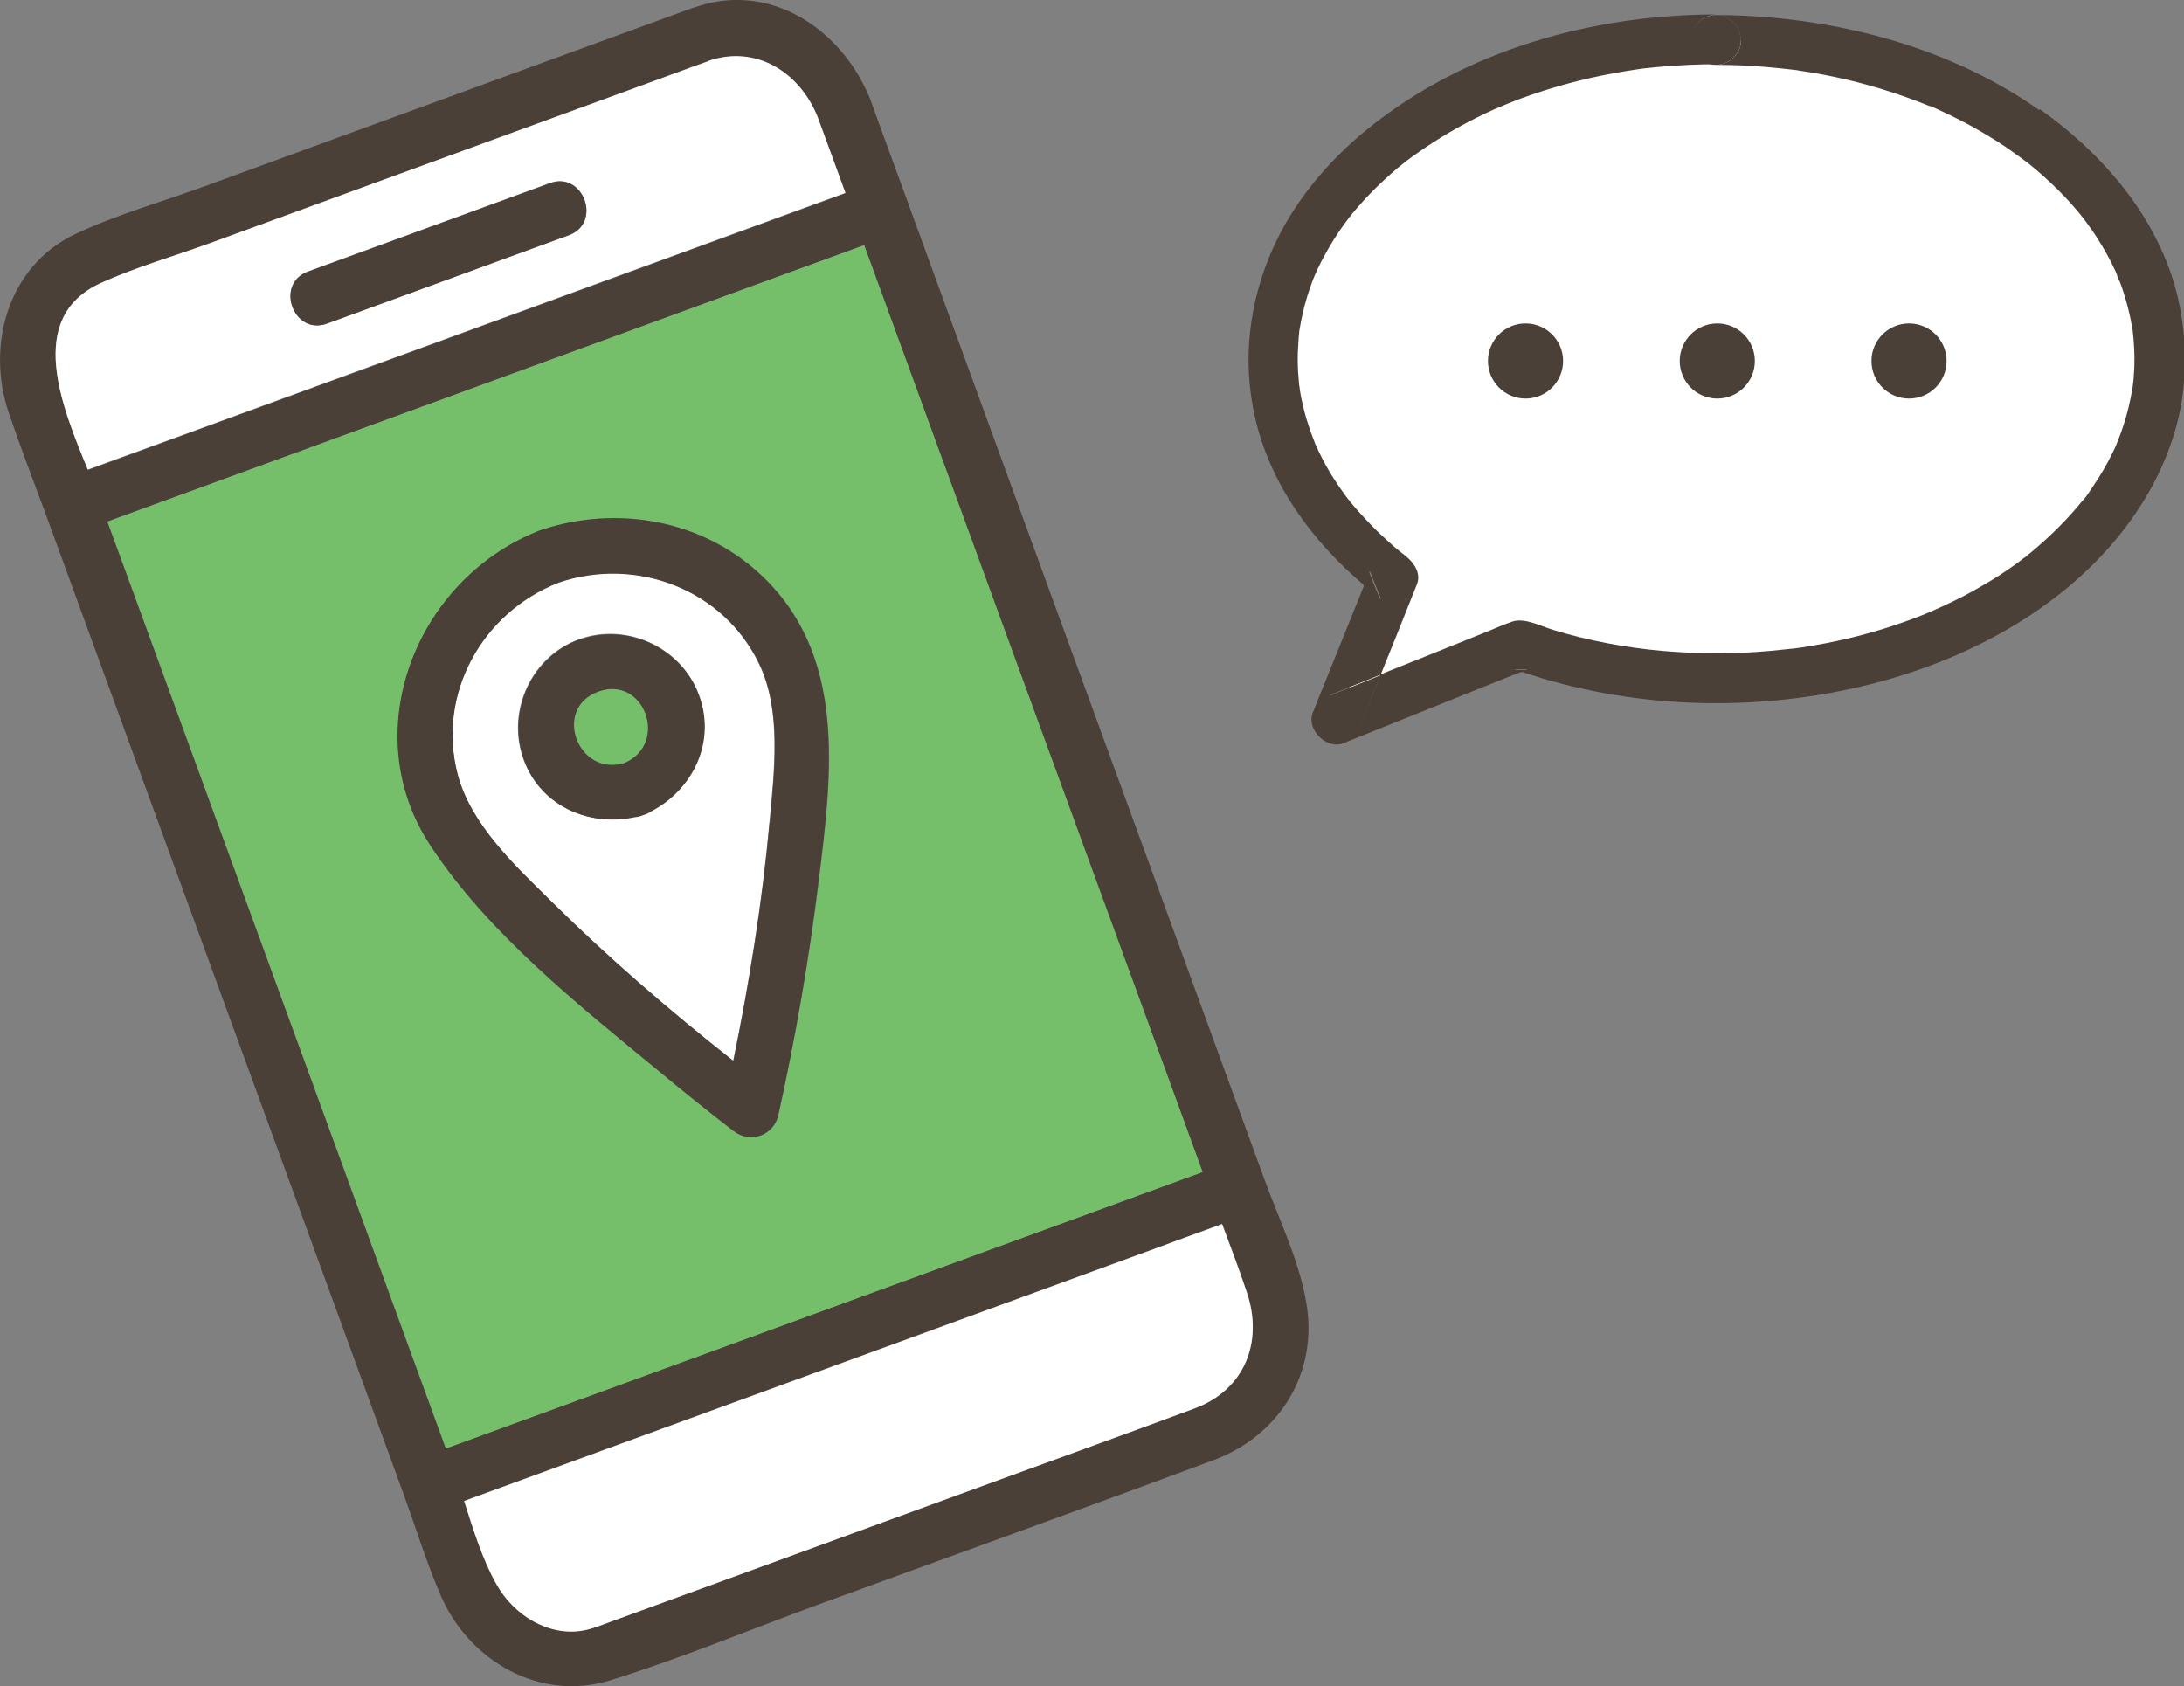 <?xml version="1.0" encoding="UTF-8"?>
<svg id="_レイヤー_1" data-name="レイヤー 1" xmlns="http://www.w3.org/2000/svg" width="100" height="77.2" xmlns:xlink="http://www.w3.org/1999/xlink" viewBox="0 0 100 77.2">
  <rect x="0" y="0" width="100" height="77.2" fill="#808080" stroke="none"/>
  <defs>
    <style>
      .cls-1 {
        fill: #fff;
      }

      .cls-2 {
        fill: #4b4038;
      }

      .cls-3 {
        fill: #75bf6b;
      }

      .cls-4 {
        clip-path: url(#clippath);
      }

      .cls-5 {
        fill: none;
      }
    </style>
    <clipPath id="clippath">
      <rect class="cls-5" width="100" height="77.2"/>
    </clipPath>
  </defs>
  <g class="cls-4">
    <path class="cls-3" d="M27.4,31.66c-2.11,.77-.94,3.93,1.2,3.27,2.06-.88,.92-4.04-1.2-3.27"/>
    <path class="cls-3" d="M45.8,28.26c-2.07-5.68-4.15-11.36-6.22-17.04-1.13,.41-2.27,.83-3.4,1.24-10.42,3.81-20.84,7.61-31.26,11.42,.54,1.47,1.07,2.94,1.61,4.4,2.93,8.02,5.86,16.04,8.79,24.07,1.7,4.66,3.4,9.32,5.1,13.98,1.13-.41,2.27-.83,3.4-1.24,10.42-3.81,20.84-7.61,31.26-11.42-1.03-2.83-2.07-5.66-3.1-8.5-2.06-5.64-4.12-11.27-6.18-16.91m-8.31,12.1c-.44,3.58-1.07,7.16-1.84,10.68-.21,.95-1.28,1.34-2.05,.75-1.14-.87-2.26-1.78-3.37-2.7-3.71-3.06-7.87-6.34-10.53-10.4-3.39-5.18-.66-12.08,4.85-14.33,.05-.03,.11-.05,.17-.07,.06-.02,.12-.04,.18-.06,3.4-1.1,7.21-.43,9.88,2.03,4.04,3.7,3.32,9.18,2.71,14.1"/>
    <path class="cls-2" d="M57.89,53.99c-1.75-4.8-3.5-9.59-5.25-14.39-2.83-7.74-5.66-15.49-8.48-23.23-.88-2.4-1.75-4.8-2.63-7.21-.57-1.55-1.14-3.11-1.7-4.66-.02-.06-.05-.11-.07-.16C38.62,1.71,36.04-.32,33.06,.04c-.87,.1-1.67,.45-2.49,.74-3.11,1.14-6.22,2.27-9.33,3.41-3.93,1.44-7.86,2.87-11.79,4.31-1.99,.73-4.11,1.32-6.03,2.23C.35,12.2-.64,15.83,.4,18.9c.53,1.56,1.13,3.11,1.7,4.66,0,0,0,0,0,0,1.85,5.06,3.69,10.11,5.54,15.17,2.93,8.02,5.86,16.04,8.79,24.07,.68,1.86,1.36,3.73,2.04,5.59h0c.57,1.56,1.06,3.17,1.72,4.69,1.31,2.99,4.54,4.85,7.75,3.86,3.29-1.02,6.51-2.37,9.75-3.55,5.96-2.18,11.93-4.32,17.87-6.53,2.91-1.08,4.72-3.81,4.29-6.96-.28-2.02-1.27-4.01-1.96-5.91M4.59,12.98c1.62-.74,3.39-1.25,5.06-1.85,6.71-2.45,13.41-4.9,20.12-7.35,.89-.32,1.77-.66,2.66-.97,2.17-.76,4.18,.51,5.01,2.57,.42,1.16,.85,2.32,1.27,3.47-10.42,3.81-20.84,7.61-31.26,11.42-1.14,.42-2.29,.84-3.43,1.25-1.17-2.88-2.88-6.94,.57-8.53M15.31,52.35c-2.93-8.02-5.86-16.04-8.79-24.07-.54-1.47-1.07-2.94-1.61-4.4,10.42-3.81,20.84-7.61,31.26-11.42,1.13-.41,2.27-.83,3.4-1.24,2.07,5.68,4.15,11.36,6.22,17.04,2.06,5.64,4.12,11.27,6.18,16.91,1.03,2.83,2.07,5.66,3.1,8.5-10.42,3.81-20.84,7.61-31.26,11.42-1.13,.41-2.27,.83-3.4,1.24-1.7-4.66-3.4-9.32-5.1-13.98m39.39,12.13c-2.96,1.09-5.93,2.16-8.89,3.25-5.92,2.16-11.83,4.32-17.74,6.48-.42,.15-.86,.35-1.3,.43-1.63,.32-3.24-.7-4.02-2.09-.65-1.16-1.06-2.52-1.49-3.83,10.43-3.81,20.86-7.62,31.29-11.43,1.14-.41,2.27-.83,3.41-1.25,.39,1.04,.78,2.07,1.13,3.12,.77,2.29-.11,4.47-2.39,5.31"/>
    <path class="cls-1" d="M55.95,56.05c-1.14,.41-2.27,.83-3.41,1.25-10.43,3.81-20.86,7.62-31.29,11.43,.42,1.31,.83,2.67,1.49,3.83,.78,1.39,2.39,2.41,4.02,2.09,.44-.09,.88-.28,1.3-.43,5.92-2.16,11.83-4.32,17.75-6.48,2.96-1.08,5.93-2.15,8.89-3.25,2.27-.84,3.16-3.02,2.39-5.31-.35-1.05-.74-2.08-1.13-3.12"/>
    <path class="cls-1" d="M32.43,2.8c-.89,.31-1.77,.65-2.66,.97-6.71,2.45-13.41,4.9-20.12,7.35-1.67,.61-3.44,1.11-5.06,1.85-3.45,1.59-1.75,5.66-.57,8.53,1.14-.42,2.29-.84,3.43-1.25,10.42-3.81,20.84-7.61,31.26-11.42-.42-1.16-.85-2.32-1.27-3.47-.82-2.06-2.84-3.33-5.01-2.57m-6.38,7.97c-3.7,1.35-7.39,2.7-11.08,4.05-1.53,.56-2.4-1.82-.87-2.38,3.7-1.35,7.39-2.7,11.08-4.05,1.53-.56,2.4,1.82,.87,2.38"/>
    <path class="cls-2" d="M25.18,8.39c-3.7,1.35-7.39,2.7-11.08,4.05-1.53,.56-.66,2.94,.87,2.38,3.7-1.35,7.39-2.7,11.08-4.05,1.53-.56,.66-2.94-.87-2.38"/>
    <path class="cls-1" d="M25.57,26.67c-3.49,1.36-5.59,5.1-4.62,8.79,.61,2.31,2.66,4.2,4.3,5.82,2.62,2.59,5.43,5.01,8.32,7.29,.74-3.61,1.33-7.27,1.66-10.94,.21-2.3,.56-5.07-.47-7.22-1.64-3.45-5.65-4.96-9.2-3.75m4.26,10.46c-.11,.07-.23,.14-.38,.18-.14,.06-.28,.09-.41,.11-2.16,.46-4.42-.59-5.12-2.81-.68-2.15,.46-4.56,2.6-5.33,2.18-.79,4.68,.36,5.48,2.55,.78,2.13-.27,4.29-2.17,5.3"/>
    <path class="cls-2" d="M34.77,26.26c-2.67-2.45-6.48-3.12-9.88-2.03-.06,.01-.12,.03-.18,.06-.06,.02-.12,.05-.17,.07-5.51,2.26-8.24,9.16-4.85,14.33,2.66,4.06,6.82,7.34,10.53,10.4,1.11,.92,2.23,1.82,3.37,2.7,.77,.59,1.85,.2,2.05-.75,.78-3.52,1.4-7.1,1.84-10.68,.61-4.92,1.32-10.4-2.71-14.1m.47,11.38c-.33,3.66-.92,7.32-1.66,10.94-2.89-2.28-5.7-4.7-8.32-7.29-1.64-1.62-3.69-3.51-4.3-5.82-.97-3.69,1.12-7.43,4.62-8.79,3.55-1.21,7.56,.3,9.2,3.75,1.02,2.16,.67,4.92,.47,7.22"/>
    <path class="cls-2" d="M26.53,29.28c-2.14,.77-3.28,3.18-2.6,5.33,.7,2.23,2.96,3.27,5.12,2.81,.13-.01,.27-.04,.41-.1,.15-.04,.27-.11,.38-.18,1.9-1.01,2.95-3.17,2.17-5.3-.8-2.19-3.3-3.33-5.48-2.55m2.06,5.65c-2.14,.65-3.31-2.5-1.2-3.27,2.12-.77,3.25,2.39,1.2,3.27"/>
    <path class="cls-1" d="M78.57,1.83c-11.22,0-20.31,6.55-20.31,14.63,0,3.88,2.1,7.4,5.52,10.02l-2.61,6.49,8.42-3.39c2.71,.96,5.75,1.51,8.97,1.51,11.22,0,20.31-6.55,20.31-14.63S89.78,1.83,78.57,1.83"/>
    <path class="cls-2" d="M95.4,22.91s-.02,.03-.04,.04c.16-.17,.09-.11,.04-.04"/>
    <path class="cls-2" d="M92.76,25.51c-.17,.14,.15-.11,.02-.01,0,0-.01,0-.02,.01"/>
    <path class="cls-2" d="M82.12,29.73c.11-.01,.04,0-.04,0-.02,0-.02,0,.04,0"/>
    <path class="cls-2" d="M88.29,28.09c.11-.05,.12-.05,.1-.04-.03,.01-.07,.03-.1,.04"/>
    <path class="cls-2" d="M60.87,31.87c.47,.47,.93,.93,1.4,1.4,.31-.78,.63-1.56,.94-2.35-.7,.28-1.39,.56-2.09,.84-.09,.03-.17,.07-.26,.1"/>
    <path class="cls-2" d="M96.96,20.27c-.05,.11-.04,.09,.03-.07,0,0,0,0,0,0,0,.02-.02,.04-.03,.06"/>
    <path class="cls-2" d="M97.65,15.15s0,.01,0,.02c.04,.24-.03-.28,0-.02"/>
    <path class="cls-2" d="M61.75,22.93s-.03-.05-.05-.07c-.02-.02,0,0,.05,.07"/>
    <path class="cls-2" d="M88.35,4.86c.19,.08-.21-.09,0,0"/>
    <path class="cls-2" d="M82.16,3.2s.02,0-.1-.01c.03,0,.07,0,.1,.01"/>
    <path class="cls-2" d="M96.93,12.59s.02,.04,.03,.07c.05,.11,.04,.09-.03-.07,0,0,0,0,0,0"/>
    <path class="cls-2" d="M95.39,10s.01,.02,.02,.03c.14,.17-.12-.16-.02-.03"/>
    <path class="cls-2" d="M92.77,7.42s.03,.02,.04,.03c-.17-.13-.1-.08-.04-.03"/>
    <path class="cls-2" d="M78.57,.69c-.6,0-1.17,.53-1.14,1.14,.03,.62,.5,1.14,1.14,1.14,.6,0,1.17-.52,1.14-1.14-.03-.62-.5-1.14-1.14-1.14"/>
    <path class="cls-2" d="M62.42,26.83c.26,.22,.52,.43,.78,.64-.17-.43-.35-.86-.52-1.29-.09,.22-.17,.43-.26,.65"/>
    <path class="cls-2" d="M60.16,20.23s.08,.2,.01,.03c0,0,0-.02-.01-.03"/>
    <path class="cls-2" d="M69.62,30.79c.09-.04,.18-.07,.27-.11h-.61c.11,.04,.22,.07,.33,.11"/>
    <path class="cls-2" d="M93.37,5.04c-3.77-2.66-8.4-3.99-12.97-4.29-.61-.04-1.22-.06-1.83-.06,.64,0,1.11,.52,1.14,1.14,.03,.62-.54,1.14-1.14,1.14,.78,0,1.55,.03,2.33,.1,.36,.03,.72,.07,1.09,.11,.02,0,.14,.02,.18,.02-.03,0-.06,0-.1-.01,.11,.02,.13,.02,.1,.01,.06,0,.13,.02,.19,.03,.19,.03,.39,.06,.58,.09,1.43,.24,2.83,.6,4.2,1.08,.31,.11,.63,.23,.94,.35,.08,.03,.17,.07,.25,.1,.01,0,.03,.01,.04,.01-.21-.09,.19,.08,0,0,0,0,.01,0,.02,0,.16,.07,.33,.14,.49,.22,.61,.28,1.2,.58,1.78,.92,.56,.32,1.11,.67,1.63,1.05,.11,.08,.22,.16,.33,.24,.05,.04,.11,.08,.16,.12-.07-.05-.13-.1,.04,.03-.01-.01-.03-.02-.04-.03,.03,.02,.05,.04,.07,.05,.25,.2,.5,.41,.74,.63,.45,.4,.88,.83,1.28,1.28,.19,.21,.37,.43,.54,.65,0,0,0,0,0,0,0,0-.01-.02-.02-.03-.1-.13,.16,.2,.02,.03,.03,.04,.06,.08,.09,.12,.1,.14,.21,.29,.31,.43,.32,.47,.61,.96,.87,1.47,.05,.11,.11,.22,.16,.33,.03,.07,.06,.13,.09,.2,0,0,0,0,0,0,0,0,0,0,0,0,.07,.16,.08,.18,.03,.07,0-.02-.02-.04-.03-.07-.01,.07,.11,.27,.13,.33,.06,.15,.11,.3,.16,.45,.17,.53,.31,1.07,.4,1.62,.01,.06,.02,.12,.03,.18,0,0,0,0,0,0,0,0,0-.01,0-.02-.03-.26,.04,.26,0,.02,.01,.13,.03,.25,.04,.38,.02,.28,.04,.56,.04,.84,0,.27,0,.54-.03,.81,0,.15-.02,.29-.04,.44,0,.07-.02,.15-.03,.22,0-.01,0-.02,0-.03,0,0,0,.01,0,.01-.09,.55-.22,1.09-.39,1.62-.08,.25-.17,.5-.27,.75,0,0,0,0,0,0,0,0,0,0,0,0-.07,.16-.08,.18-.03,.07,0-.02,.02-.04,.03-.06-.03,.04-.06,.15-.08,.19-.06,.13-.12,.27-.19,.4-.25,.51-.54,1-.86,1.47-.14,.21-.28,.44-.45,.63,.06-.06,.13-.13-.04,.04,.01-.01,.02-.03,.04-.04-.02,.02-.04,.04-.05,.05-.05,.06-.1,.12-.15,.18-.1,.12-.2,.24-.3,.35-.4,.45-.83,.88-1.27,1.28-.22,.2-.44,.39-.67,.58-.06,.05-.13,.1-.19,.15,0,0,0,0-.01,.01,0,0,.01,0,.02-.01,.14-.1-.19,.15-.02,.01-.14,.1-.27,.21-.41,.31-.52,.38-1.07,.73-1.63,1.05-.58,.34-1.17,.64-1.78,.92-.13,.06-.27,.12-.4,.18-.05,.02-.1,.04-.14,.06,.02,0,0,0-.1,.04,.03-.01,.07-.03,.1-.04-.03,.01-.14,.06-.16,.07-.34,.14-.68,.27-1.02,.39-1.35,.48-2.73,.84-4.14,1.08-.18,.03-.35,.06-.53,.09-.1,.01-.19,.03-.29,.04,0,0-.13,.02-.18,.02,.07,0,.14-.02,.04,0-.06,0-.06,0-.04,0-.05,0-.1,.01-.1,.01-.1,.01-.2,.02-.29,.03-.2,.02-.4,.04-.59,.06-.77,.07-1.55,.11-2.32,.11-1.82,.01-3.51-.14-5.14-.45-.84-.16-1.67-.36-2.49-.61-.55-.16-1.32-.58-1.89-.39-.45,.15-.89,.36-1.33,.53-.82,.33-1.64,.66-2.46,.99-.75,.3-1.5,.6-2.25,.9-.31,.78-.63,1.56-.94,2.35-.47-.47-.93-.94-1.4-1.4,.09-.03,.17-.07,.26-.1,.7-.28,1.39-.56,2.09-.84,.45-1.11,.9-2.23,1.34-3.34,.11-.27,.22-.54,.32-.8,.2-.51-.15-1-.52-1.29,.19,.14-.08-.07-.1-.08-.07-.05-.13-.11-.2-.16-.15-.12-.29-.24-.43-.37-.28-.25-.55-.5-.81-.77-.23-.24-.46-.48-.68-.73-.11-.12-.21-.25-.32-.38-.01-.02-.09-.12-.12-.15,.02,.02,.03,.05,.05,.07-.06-.08-.07-.09-.05-.07-.04-.05-.08-.11-.12-.16-.41-.56-.79-1.16-1.1-1.79-.07-.14-.14-.28-.2-.42-.04-.08-.07-.15-.1-.23,.07,.17,0,.01-.01-.03,0,0,0,.02,.01,.03,0,0,0,0,0-.01-.13-.32-.24-.64-.34-.96-.1-.33-.18-.66-.25-.99-.03-.15-.06-.3-.08-.46,0-.03,0-.05-.01-.08,0-.01,0-.04-.02-.1,0,.03,.01,.07,.02,.1,0,.05-.03-.22-.03-.26-.06-.59-.07-1.18-.02-1.77,0-.13,.02-.27,.03-.4,0-.05,.01-.1,.02-.16-.04,.23,.03-.28,0-.03,0,0,0,.02,0,.03,0,0,0,0,0-.01,.04-.26,.09-.52,.15-.78,.11-.49,.26-.98,.44-1.46,.03-.07,.05-.14,.08-.2,.01-.03,.12-.24,.03-.07-.09,.17,.02-.04,.03-.07,.03-.07,.06-.13,.09-.2,.11-.24,.24-.49,.37-.72,.25-.46,.53-.9,.84-1.33,.08-.11,.15-.21,.23-.31-.15,.19,.11-.16,.02-.02,0,0-.01,.02-.02,.02,0,0,0,0,0,0,.05-.06,.1-.12,.14-.18,.18-.22,.37-.43,.56-.64,.37-.41,.77-.79,1.18-1.16,.22-.2,.45-.39,.68-.57,.04-.03,.08-.07,.13-.1-.02,.01-.03,.02-.04,.03-.06,.04-.11,.07,0,0,.03-.02,.06-.04,.07-.05,.13-.1,.27-.2,.4-.29,.48-.34,.98-.66,1.49-.96,.55-.32,1.11-.62,1.69-.89,.25-.12,.5-.23,.75-.33-.04,.02-.04,.01,.06-.03-.02,0-.04,.02-.06,.03,.06-.03,.25-.1,.29-.12,.17-.07,.34-.13,.51-.2,1.41-.52,2.86-.91,4.34-1.18,.37-.07,.74-.12,1.11-.18-.07,0-.11,.01,.05,0-.02,0-.03,0-.05,0,.05,0,.12-.02,.14-.02,.1-.01,.2-.02,.29-.03,.21-.02,.43-.05,.64-.06,.82-.07,1.65-.11,2.47-.11-.64,0-1.11-.52-1.14-1.14-.03-.61,.54-1.14,1.14-1.14-5.7,.01-11.54,1.63-16.01,5.27-1.82,1.48-3.41,3.38-4.35,5.54-1.05,2.4-1.36,5.01-.79,7.58,.69,3.11,2.62,5.72,5.01,7.75,.09-.22,.17-.43,.26-.65,.17,.43,.35,.86,.52,1.29-.27-.21-.53-.42-.78-.64-.68,1.68-1.35,3.36-2.03,5.03-.11,.27-.22,.54-.32,.8-.31,.77,.63,1.71,1.4,1.4,2.46-.99,4.93-1.98,7.39-2.97,.25-.1,.5-.2,.76-.3-.11-.04-.22-.07-.33-.11h.61c-.09,.04-.18,.07-.27,.11,4.97,1.68,10.47,1.87,15.56,.67,4.17-.98,8.3-3.01,11.21-6.22,1.32-1.46,2.37-3.14,3-5.01,.63-1.85,.75-3.82,.44-5.75-.62-3.94-3.3-7.2-6.48-9.45"/>
    <path class="cls-2" d="M75.02,3.2s.03,0,.05,0c-.16,.02-.12,.02-.05,0"/>
    <path class="cls-2" d="M97.64,17.82c.01-.09,0-.25,0,0"/>
    <path class="cls-2" d="M59.48,17.76s-.01-.07-.02-.1c0,.06,.01,.09,.02,.1"/>
    <path class="cls-2" d="M59.48,15.17s0-.02,0-.03c.03-.26-.04,.25,0,.03"/>
    <path class="cls-2" d="M68.77,4.87s.04-.02,.06-.03c-.1,.04-.1,.04-.06,.03"/>
    <path class="cls-2" d="M61.72,10.03s.01-.02,.02-.02c.1-.13-.17,.21-.02,.02"/>
    <path class="cls-2" d="M64.38,7.4c-.11,.07-.06,.04,0,0"/>
    <path class="cls-2" d="M69.85,14.81c-.95,0-1.72,.77-1.72,1.72s.77,1.72,1.72,1.72,1.72-.77,1.72-1.72-.77-1.72-1.72-1.72"/>
    <path class="cls-2" d="M78.63,14.81c-.95,0-1.72,.77-1.72,1.72s.77,1.72,1.72,1.72,1.72-.77,1.72-1.72-.77-1.72-1.72-1.72"/>
    <path class="cls-2" d="M87.41,14.81c-.95,0-1.72,.77-1.72,1.72s.77,1.72,1.72,1.72,1.72-.77,1.72-1.72-.77-1.72-1.72-1.72"/>
  </g>
</svg>